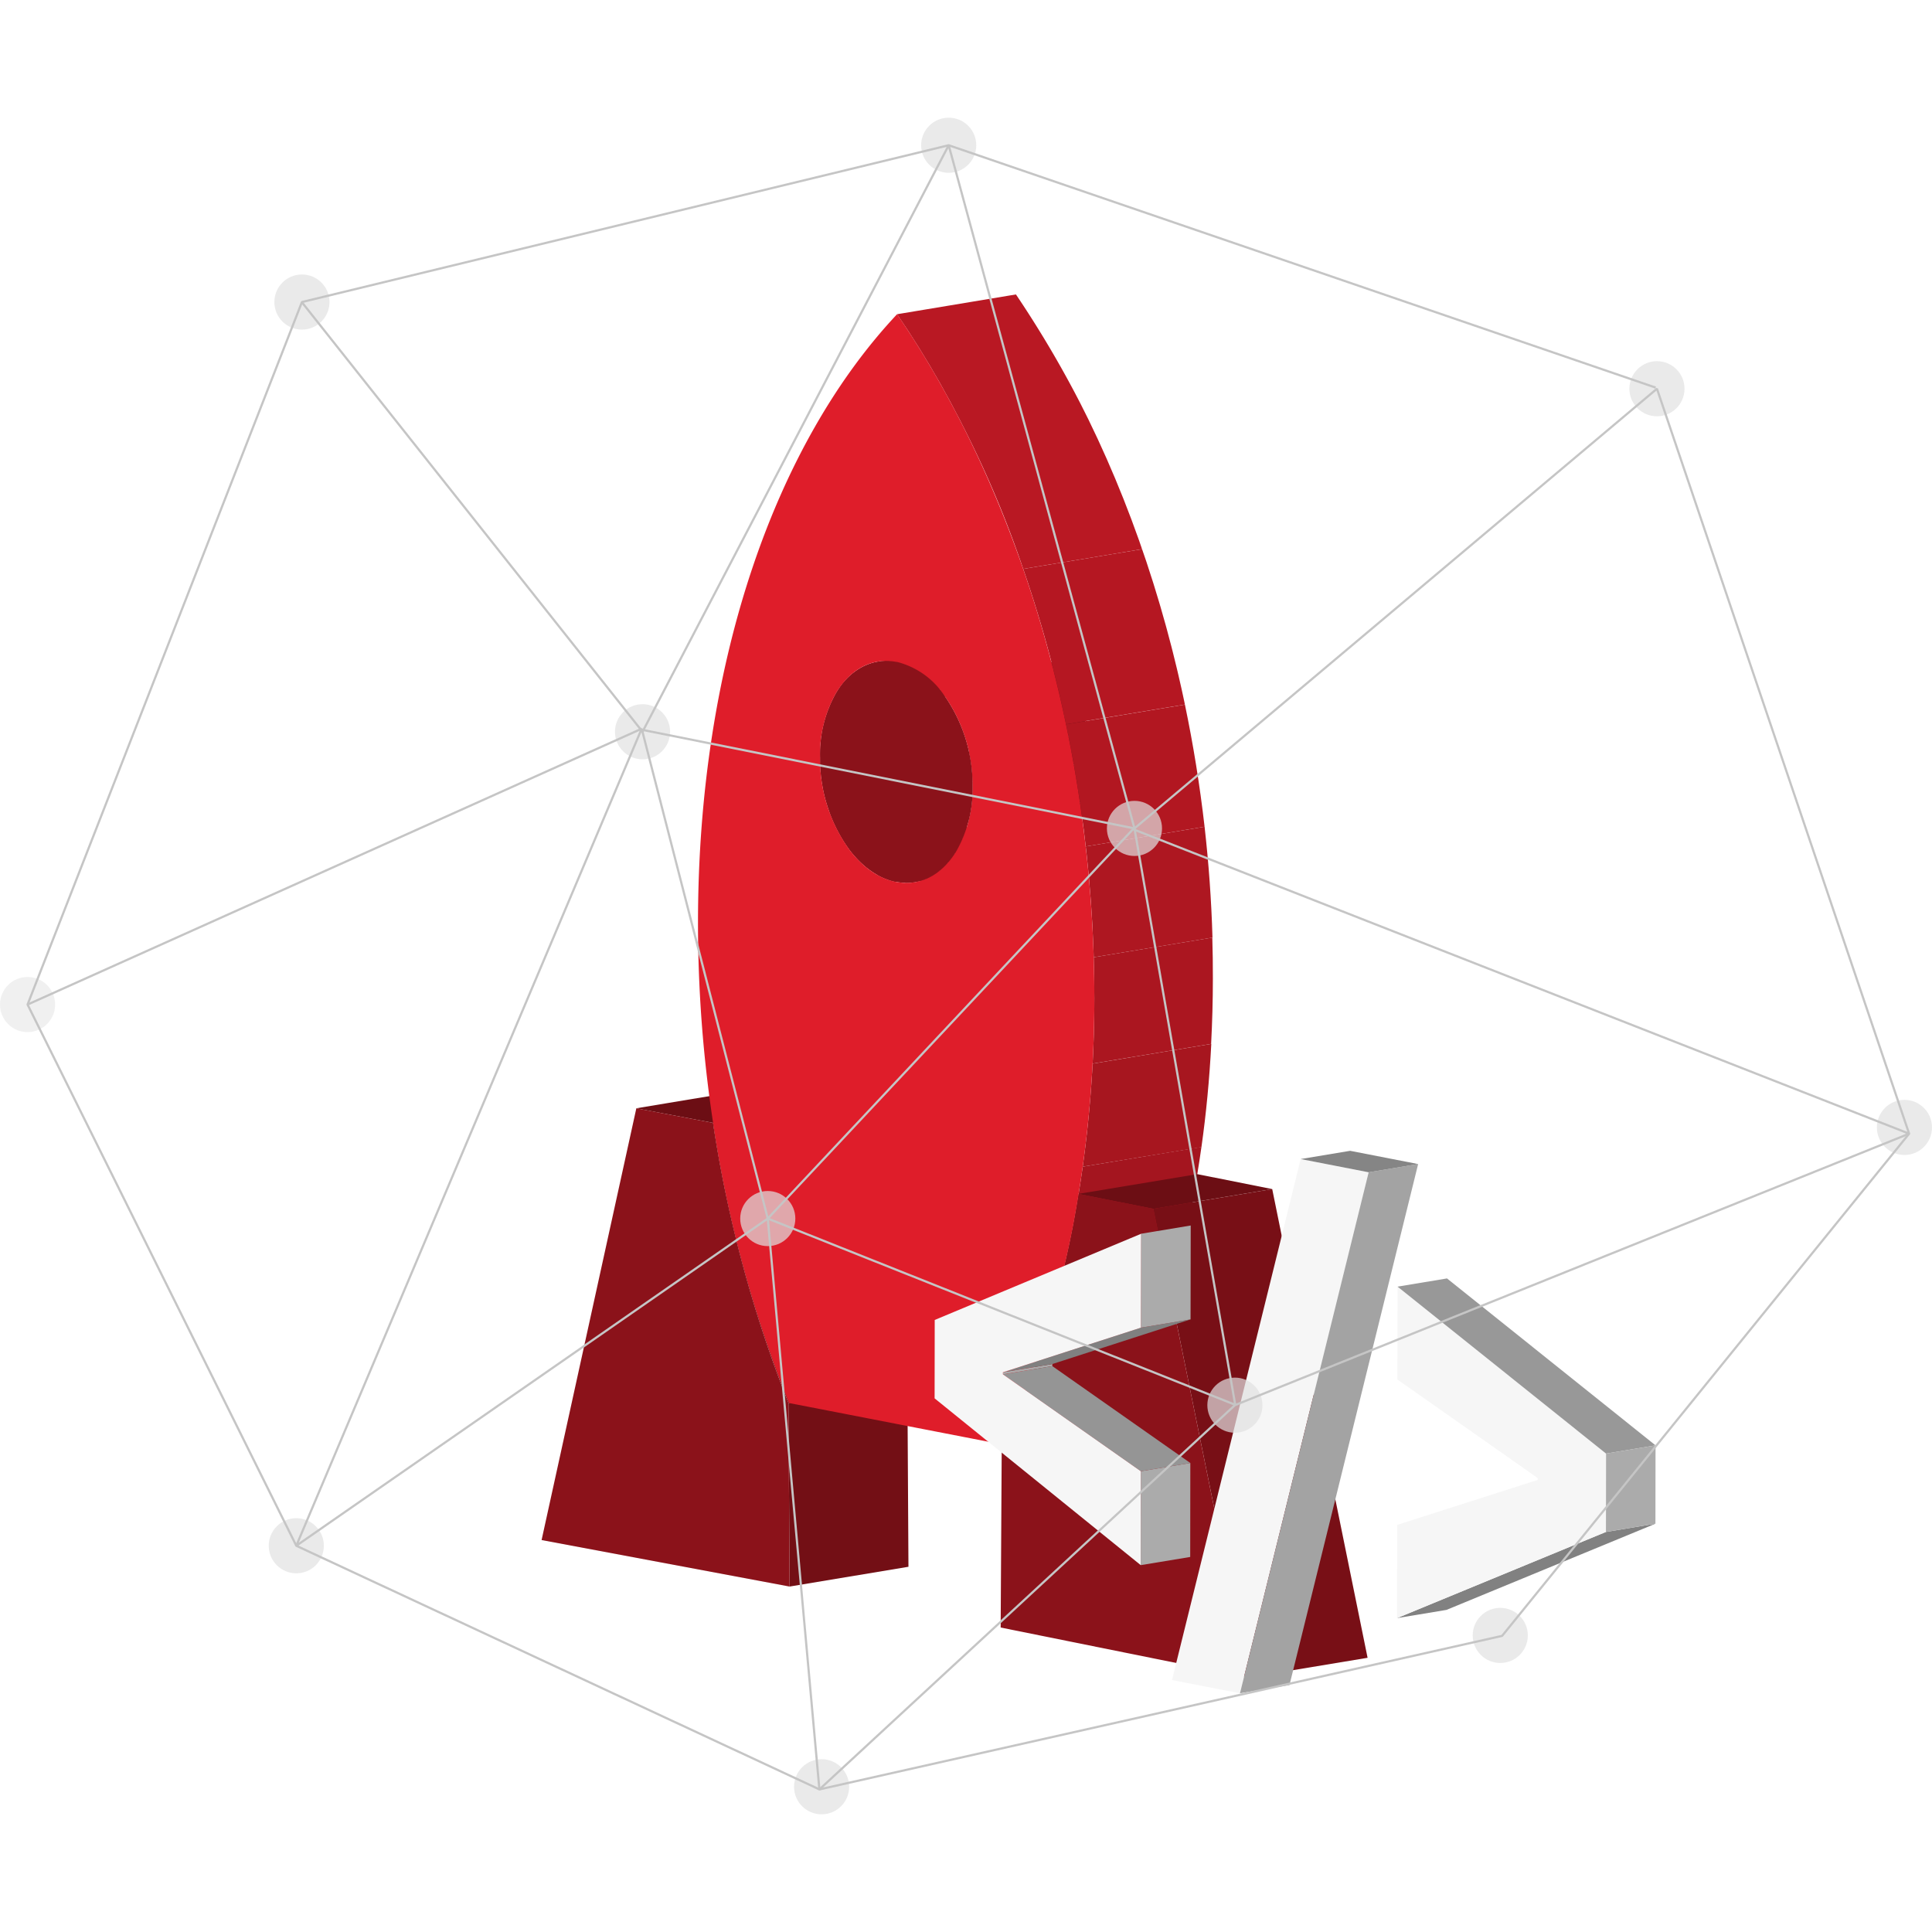 <?xml version="1.0" encoding="UTF-8"?> <svg xmlns="http://www.w3.org/2000/svg" xmlns:xlink="http://www.w3.org/1999/xlink" viewBox="0 0 342.78 342.78"> <defs> <style>.a,.ap{fill:none;}.b{isolation:isolate;}.c{fill:#6c0e14;}.d{clip-path:url(#a);}.e{fill:#6f0e15;}.f{fill:#710e15;}.g{fill:#730f16;}.h{fill:#730f15;}.i{fill:#8b121a;}.j{clip-path:url(#b);}.k{fill:#9d141d;}.l{fill:#a1151e;}.m{fill:#a4151f;}.n{fill:#a7161f;}.o{fill:#ab1620;}.p{fill:#ae1721;}.q{fill:#b21721;}.r{fill:#b51722;}.s{fill:#b91823;}.t{clip-path:url(#c);}.u{clip-path:url(#d);}.v{fill:#640d13;}.w{fill:#660d13;}.x{fill:#690d14;}.y{clip-path:url(#e);}.z{fill:#6b0e14;}.aa{fill:#6d0e14;}.ab{fill:#620c12;}.ac{clip-path:url(#f);}.ad{fill:#780f16;}.ae{fill:#df1d2a;}.af{fill:#ababab;}.ag{fill:#959595;}.ah{fill:gray;}.ai{fill:#f6f6f6;}.aj{fill:#a3a3a3;}.ak{fill:#858585;}.al{fill:#818181;}.am{fill:#989898;}.an,.ao{fill:#e2e2e2;}.an{opacity:0.7;}.ao{opacity:0.5;}.ap{stroke:#c5c5c5;stroke-linejoin:bevel;stroke-width:0.39px;}</style> <clipPath id="a"> <path class="a" d="M126.51,199.22l21.09-3.5A226.91,226.91,0,0,0,161,245.41l-21.1,3.5A226.75,226.75,0,0,1,126.51,199.22Z"></path> </clipPath> <clipPath id="b"> <path class="a" d="M180.09,153l.11,0-10.55,1.75-10.54,1.75-.11,0c-3-.59-5.9-2.57-8.29-5.72l21.08-3.5-21.09,3.5a27.56,27.56,0,0,1-5.2-16.28,22.1,22.1,0,0,1,2.87-11.58l.3-.48a10.72,10.72,0,0,1,7.1-5l21.09-3.5a10.7,10.7,0,0,0-7.1,5l-.3.48a22.15,22.15,0,0,0-2.87,11.58,27.57,27.57,0,0,0,5.21,16.29c2.39,3.15,5.26,5.13,8.29,5.72l-21,3.49,21-3.49Z"></path> </clipPath> <clipPath id="c"> <path class="a" d="M180.2,153a9.2,9.2,0,0,0,3.18,0l-21.09,3.5a9.2,9.2,0,0,1-3.18,0l10.54-1.75,8.08-1.34A16.11,16.11,0,0,1,180.2,153Z"></path> </clipPath> <clipPath id="d"> <path class="a" d="M155.77,117.35l21.09-3.5a9.26,9.26,0,0,1,3.19,0l.13,0-21.1,3.5-.13,0A9.2,9.2,0,0,0,155.77,117.35Z"></path> </clipPath> <clipPath id="e"> <path class="a" d="M183.39,153l-21.1,3.5a10.72,10.72,0,0,0,7.1-5q.17-.24.3-.48a22,22,0,0,0,2.87-11.59,27.56,27.56,0,0,0-5.19-16.26,14.26,14.26,0,0,0-8.29-5.73l21.1-3.5a14.17,14.17,0,0,1,8.28,5.72,27.64,27.64,0,0,1,5.2,16.27,22.12,22.12,0,0,1-2.87,11.59l-.3.47A10.7,10.7,0,0,1,183.39,153Z"></path> </clipPath> <clipPath id="f"> <path class="a" d="M159.16,55.75l21.09-3.51c21.39,31.2,35.05,75.13,35,121.39a216,216,0,0,1-2.79,34.69,167.06,167.06,0,0,1-13.53,44.46l-21.09,3.5a167.06,167.06,0,0,0,13.53-44.46,215.89,215.89,0,0,0,2.79-34.69C194.2,130.87,180.55,86.94,159.16,55.75Z"></path> </clipPath> </defs> <title>bg_12</title> <g class="b"> <polygon class="c" points="112.86 196.64 133.96 193.13 147.6 195.72 126.51 199.22 112.86 196.64"></polygon> <g class="b"> <g class="d"> <g class="b"> <path class="e" d="M126.51,199.22l21.09-3.5q1,6.42,2.29,12.69l-21.09,3.51q-1.31-6.27-2.29-12.7"></path> <path class="f" d="M128.8,211.92l21.09-3.51A225.72,225.72,0,0,0,157.48,236l-21.1,3.5a227.86,227.86,0,0,1-7.58-27.55"></path> <path class="g" d="M136.38,239.47l21.1-3.5q1.65,4.8,3.51,9.44l-21.1,3.5q-1.84-4.64-3.51-9.44"></path> </g> </g> </g> <polygon class="h" points="139.89 248.91 160.99 245.41 161.18 277.98 140.09 281.49 139.89 248.91"></polygon> <path class="i" d="M126.51,199.22a226.75,226.75,0,0,0,13.38,49.69l.2,32.58-44-8.25,16.81-76.6Z"></path> <g class="b"> <g class="j"> <g class="b"> <path class="k" d="M155.77,117.35l21.09-3.5a10.74,10.74,0,0,0-7.1,5l-.3.48a17.71,17.71,0,0,0-1.36,2.8l-21.1,3.5a18.54,18.54,0,0,1,1.37-2.79l.3-.48a10.72,10.72,0,0,1,7.1-5"></path> <path class="l" d="M147,125.66l21.1-3.5a20.59,20.59,0,0,0-.81,2.59l-21.1,3.5a20.59,20.59,0,0,1,.81-2.59"></path> <path class="m" d="M146.19,128.25l21.1-3.5a21,21,0,0,0-.44,2.31l-21.1,3.5c.11-.79.26-1.56.44-2.31"></path> <path class="n" d="M145.75,130.56l21.1-3.5c-.11.74-.18,1.5-.22,2.27l-21.09,3.51q.06-1.17.21-2.28"></path> <path class="o" d="M145.54,132.84l21.09-3.51c0,.53,0,1.07,0,1.61,0,.25,0,.5,0,.74l-21.09,3.5c0-.24,0-.49,0-.73,0-.55,0-1.08,0-1.61"></path> <path class="p" d="M145.51,135.18l21.09-3.5c0,.82.09,1.64.18,2.45l-21.09,3.51c-.1-.82-.16-1.63-.18-2.46"></path> <path class="q" d="M145.69,137.64l21.09-3.51c.1.92.25,1.83.43,2.72l-21.09,3.5c-.18-.89-.33-1.8-.43-2.71"></path> <path class="r" d="M146.12,140.35l21.09-3.5a29,29,0,0,0,1,3.49l-21.09,3.51a28.65,28.65,0,0,1-1-3.5"></path> <path class="s" d="M147.09,143.85l21.09-3.51a24.84,24.84,0,0,0,3.62,6.89c.31.4.62.79.95,1.16l-21.1,3.5c-.32-.37-.64-.75-.94-1.16a24.52,24.52,0,0,1-3.62-6.88"></path> <path class="r" d="M151.65,151.89l21.1-3.5A16.21,16.21,0,0,0,175,150.5L153.87,154a17.59,17.59,0,0,1-2.22-2.12"></path> <path class="q" d="M153.87,154,175,150.5a12.79,12.79,0,0,0,1.75,1.18l-21.1,3.51a14.52,14.52,0,0,1-1.75-1.18"></path> <path class="p" d="M155.62,155.19l21.1-3.51a12.43,12.43,0,0,0,1.61.77L157.24,156a11.88,11.88,0,0,1-1.62-.76"></path> <path class="o" d="M157.24,156l21.09-3.5a10.53,10.53,0,0,0,1.61.47l-21.09,3.5a10.53,10.53,0,0,1-1.61-.47"></path> <path class="n" d="M158.85,156.42l21.09-3.5.15,0,.11,0a8.09,8.09,0,0,0,1.37.15l-21.09,3.51a9.29,9.29,0,0,1-1.37-.16l-.11,0-.15,0"></path> </g> </g> </g> <g class="b"> <g class="t"> <g class="b"> <path class="n" d="M158.85,156.42l21.09-3.5.15,0,.11,0a8.09,8.09,0,0,0,1.37.15l-21.09,3.51a9.29,9.29,0,0,1-1.37-.16l-.11,0-.15,0"></path> <path class="m" d="M160.48,156.63l21.09-3.51a9,9,0,0,0,1.73-.1l-21.09,3.51a9.93,9.93,0,0,1-1.73.1"></path> <path class="l" d="M162.21,156.53,183.3,153h.09l-21.1,3.5-.08,0"></path> </g> </g> </g> <g class="b"> <g class="u"> <g class="b"> <path class="v" d="M155.77,117.35l21.09-3.5.08,0-21.09,3.51h-.08"></path> <path class="w" d="M155.85,117.34l21.09-3.51a10,10,0,0,1,1.73-.1l-21.09,3.51a9,9,0,0,0-1.73.1"></path> <path class="x" d="M157.58,117.24l21.09-3.51a9.58,9.58,0,0,1,1.38.16l.13,0-21.1,3.5-.13,0a8.09,8.09,0,0,0-1.37-.15"></path> </g> </g> </g> <g class="b"> <g class="y"> <g class="b"> <path class="x" d="M159.08,117.41l21.1-3.5.14,0-21.09,3.5-.15,0"></path> <path class="z" d="M159.23,117.44l21.09-3.5a11.35,11.35,0,0,1,1.58.46l-21.1,3.51a10.07,10.07,0,0,0-1.57-.47"></path> <path class="aa" d="M160.8,117.91l21.1-3.51a11.53,11.53,0,0,1,1.63.78l-21.09,3.5a12.78,12.78,0,0,0-1.64-.77"></path> <path class="e" d="M162.44,118.68l21.09-3.5a13.23,13.23,0,0,1,1.78,1.2l-21.09,3.5a13.9,13.9,0,0,0-1.78-1.2"></path> <path class="f" d="M164.22,119.88l21.09-3.5a16.69,16.69,0,0,1,2.21,2.1L166.43,122a17.36,17.36,0,0,0-2.21-2.1"></path> <path class="g" d="M166.43,122l21.09-3.5c.32.37.63.75.94,1.15a25.11,25.11,0,0,1,3.61,6.87L171,130a24.54,24.54,0,0,0-3.6-6.87c-.31-.41-.62-.79-.94-1.16"></path> <path class="f" d="M171,130l21.1-3.51a29.65,29.65,0,0,1,1,3.5l-21.09,3.5a27.26,27.26,0,0,0-1-3.49"></path> <path class="e" d="M171.94,133.5,193,130c.19.89.33,1.8.44,2.71l-21.09,3.51c-.11-.92-.25-1.82-.44-2.72"></path> <path class="aa" d="M172.38,136.22l21.09-3.51c.09.82.15,1.64.17,2.46l-21.09,3.5c0-.82-.08-1.64-.17-2.45"></path> <path class="z" d="M172.55,138.67l21.09-3.5c0,.24,0,.48,0,.73,0,.55,0,1.1,0,1.64l-21.1,3.5c0-.54,0-1.09,0-1.64,0-.24,0-.49,0-.73"></path> <path class="x" d="M172.52,141l21.1-3.5c0,.77-.12,1.53-.22,2.27l-21.09,3.5c.1-.74.17-1.5.21-2.27"></path> <path class="w" d="M172.31,143.31l21.09-3.5a23.4,23.4,0,0,1-.44,2.3l-21.09,3.51c.18-.75.33-1.52.44-2.31"></path> <path class="v" d="M171.87,145.62,193,142.11a20.59,20.59,0,0,1-.81,2.59l-21.09,3.5a20.44,20.44,0,0,0,.81-2.58"></path> <path class="ab" d="M171.06,148.2l21.09-3.5a18,18,0,0,1-1.36,2.79l-.3.47a10.7,10.7,0,0,1-7.1,5l-21.1,3.5a10.72,10.72,0,0,0,7.1-5q.17-.24.3-.48a16.81,16.81,0,0,0,1.37-2.79"></path> </g> </g> </g> <path class="i" d="M159.08,117.41a14.26,14.26,0,0,1,8.29,5.73,27.56,27.56,0,0,1,5.19,16.26A22,22,0,0,1,169.69,151q-.13.24-.3.48c-2.55,3.91-6.3,5.74-10.28,5l-.11,0c-3-.59-5.9-2.57-8.29-5.72a27.47,27.47,0,0,1-5.21-16.28,22.1,22.1,0,0,1,2.87-11.58l.3-.48c2.55-3.91,6.3-5.73,10.28-5Z"></path> <g class="b"> <g class="ac"> <g class="b"> <path class="s" d="M159.16,55.75l21.09-3.51a190,190,0,0,1,22.39,45.19l-21.1,3.51a189.6,189.6,0,0,0-22.38-45.19"></path> <path class="r" d="M181.54,100.94l21.1-3.51A226.54,226.54,0,0,1,210.23,125l-21.09,3.5a224.11,224.11,0,0,0-7.6-27.57"></path> <path class="q" d="M189.14,128.51l21.09-3.5q2.22,10.62,3.49,21.67l-21.09,3.5c-.84-7.35-2-14.59-3.49-21.67"></path> <path class="p" d="M192.63,150.18l21.09-3.5c.73,6.47,1.21,13,1.4,19.67L194,169.85q-.3-9.94-1.4-19.67"></path> <path class="o" d="M194,169.85l21.09-3.5c.07,2.42.11,4.84.1,7.28,0,3.92-.11,7.78-.31,11.58l-21.09,3.51q.3-5.72.31-11.59,0-3.65-.1-7.28"></path> <path class="n" d="M193.82,188.72l21.09-3.51q-.49,9.42-1.75,18.32L192.07,207q1.25-8.9,1.75-18.31"></path> <path class="m" d="M192.07,207l21.09-3.5c-.22,1.61-.47,3.21-.73,4.79q-1.19,7.16-2.83,13.9l-21.09,3.5q1.65-6.75,2.83-13.9c.26-1.58.5-3.18.73-4.79"></path> <path class="l" d="M188.51,225.72l21.09-3.5a164.93,164.93,0,0,1-6.45,20.67l-21.09,3.51a165.09,165.09,0,0,0,6.45-20.68"></path> <path class="k" d="M182.06,246.4l21.09-3.51q-2,5.13-4.25,9.89l-21.09,3.5q2.26-4.75,4.25-9.88"></path> </g> </g> </g> <polygon class="c" points="191.34 211.82 212.43 208.32 225.72 210.97 204.63 214.47 191.34 211.82"></polygon> <polygon class="ad" points="204.63 214.47 225.72 210.97 242.64 294.13 221.54 297.63 204.63 214.47"></polygon> <path class="i" d="M191.34,211.82l13.29,2.65,16.91,83.17-44-8.88.19-32.5A162.81,162.81,0,0,0,191.34,211.82Z"></path> <path class="ae" d="M159.16,55.75c21.39,31.19,35,75.12,35,121.38a215.89,215.89,0,0,1-2.79,34.69,167.06,167.06,0,0,1-13.53,44.46L140,248.93a221.88,221.88,0,0,1-13.48-49.71,235.32,235.32,0,0,1-2.68-35.75C123.9,117.21,137.68,78.61,159.16,55.75ZM169.69,151a22,22,0,0,0,2.87-11.59,27.56,27.56,0,0,0-5.19-16.26,14.26,14.26,0,0,0-8.29-5.73l-.13,0c-4-.73-7.73,1.09-10.28,5l-.3.48a22.1,22.1,0,0,0-2.87,11.58,27.47,27.47,0,0,0,5.21,16.28c2.39,3.15,5.25,5.13,8.29,5.72l.11,0c4,.74,7.73-1.09,10.28-5q.17-.24.3-.48"></path> </g> <g class="b"> <polygon class="af" points="177.94 243.47 186.71 242.01 186.71 242.38 177.94 243.84 177.94 243.47"></polygon> <polygon class="ag" points="177.94 243.84 186.71 242.38 211.19 259.57 202.41 261.03 177.94 243.84"></polygon> <polygon class="af" points="202.41 261.03 211.19 259.57 211.17 276.24 202.39 277.69 202.41 261.03"></polygon> <polygon class="ah" points="202.46 235.55 211.23 234.09 186.71 242.01 177.94 243.47 202.46 235.55"></polygon> <polygon class="ai" points="202.48 218.89 202.46 235.55 177.94 243.47 177.94 243.84 202.41 261.03 202.39 277.69 165.82 248.1 165.84 234.19 202.48 218.89"></polygon> <polygon class="af" points="202.48 218.89 211.26 217.43 211.23 234.09 202.46 235.55 202.48 218.89"></polygon> </g> <g class="b"> <polygon class="ai" points="242.83 207.99 220 300.42 207.94 298.08 230.77 205.64 242.83 207.99"></polygon> <polygon class="aj" points="242.83 207.99 251.61 206.53 228.78 298.97 220 300.42 242.83 207.99"></polygon> <polygon class="ak" points="230.77 205.64 239.55 204.18 251.61 206.53 242.83 207.99 230.77 205.64"></polygon> </g> <g class="b"> <polygon class="al" points="284.93 271.8 293.71 270.34 256.64 285.63 247.86 287.09 284.93 271.8"></polygon> <polygon class="ai" points="247.96 228.28 284.95 257.9 284.93 271.8 247.86 287.09 247.89 270.55 272.8 262.58 272.8 262.22 247.93 244.76 247.96 228.28"></polygon> <polygon class="am" points="247.96 228.28 256.73 226.82 293.73 256.44 284.95 257.9 247.96 228.28"></polygon> <polygon class="af" points="284.95 257.9 293.73 256.44 293.71 270.34 284.93 271.8 284.95 257.9"></polygon> </g> <circle class="an" cx="168.32" cy="25.77" r="4.89"></circle> <circle class="an" cx="114" cy="129.83" r="4.89"></circle> <circle class="an" cx="136.22" cy="216.2" r="4.89"></circle> <circle class="an" cx="53.57" cy="53.59" r="4.89"></circle> <circle class="ao" cx="4.89" cy="178.23" r="4.89"></circle> <circle class="an" cx="52.57" cy="274.25" r="4.89"></circle> <circle class="an" cx="145.77" cy="317.01" r="4.89"></circle> <circle class="an" cx="219.1" cy="249.31" r="4.89"></circle> <circle class="an" cx="266.18" cy="290.16" r="4.89"></circle> <circle class="an" cx="337.89" cy="200.03" r="4.89"></circle> <circle class="an" cx="201.28" cy="146.98" r="4.89"></circle> <circle class="an" cx="293.98" cy="68.97" r="4.89"></circle> <polygon class="ap" points="168.32 25.77 53.57 53.59 4.89 178.23 52.57 274.25 145.38 317.48 219.1 249.31 338.72 201.14 293.98 68.97 201.28 146.98 168.32 25.77"></polygon> <polyline class="ap" points="53.64 53.72 114 129.83 168.32 25.77 293.75 68.77"></polyline> <polyline class="ap" points="4.89 178.23 113.85 129.29 52.57 274.25 136.22 216.2 219.16 249.25 201.28 146.98 113.85 129.47"></polyline> <polyline class="ap" points="113.85 129.29 136.22 216.2 201.02 147.12 338.72 201.14 266.51 290.24 145.38 317.48 136.22 216.2"></polyline> </svg> 